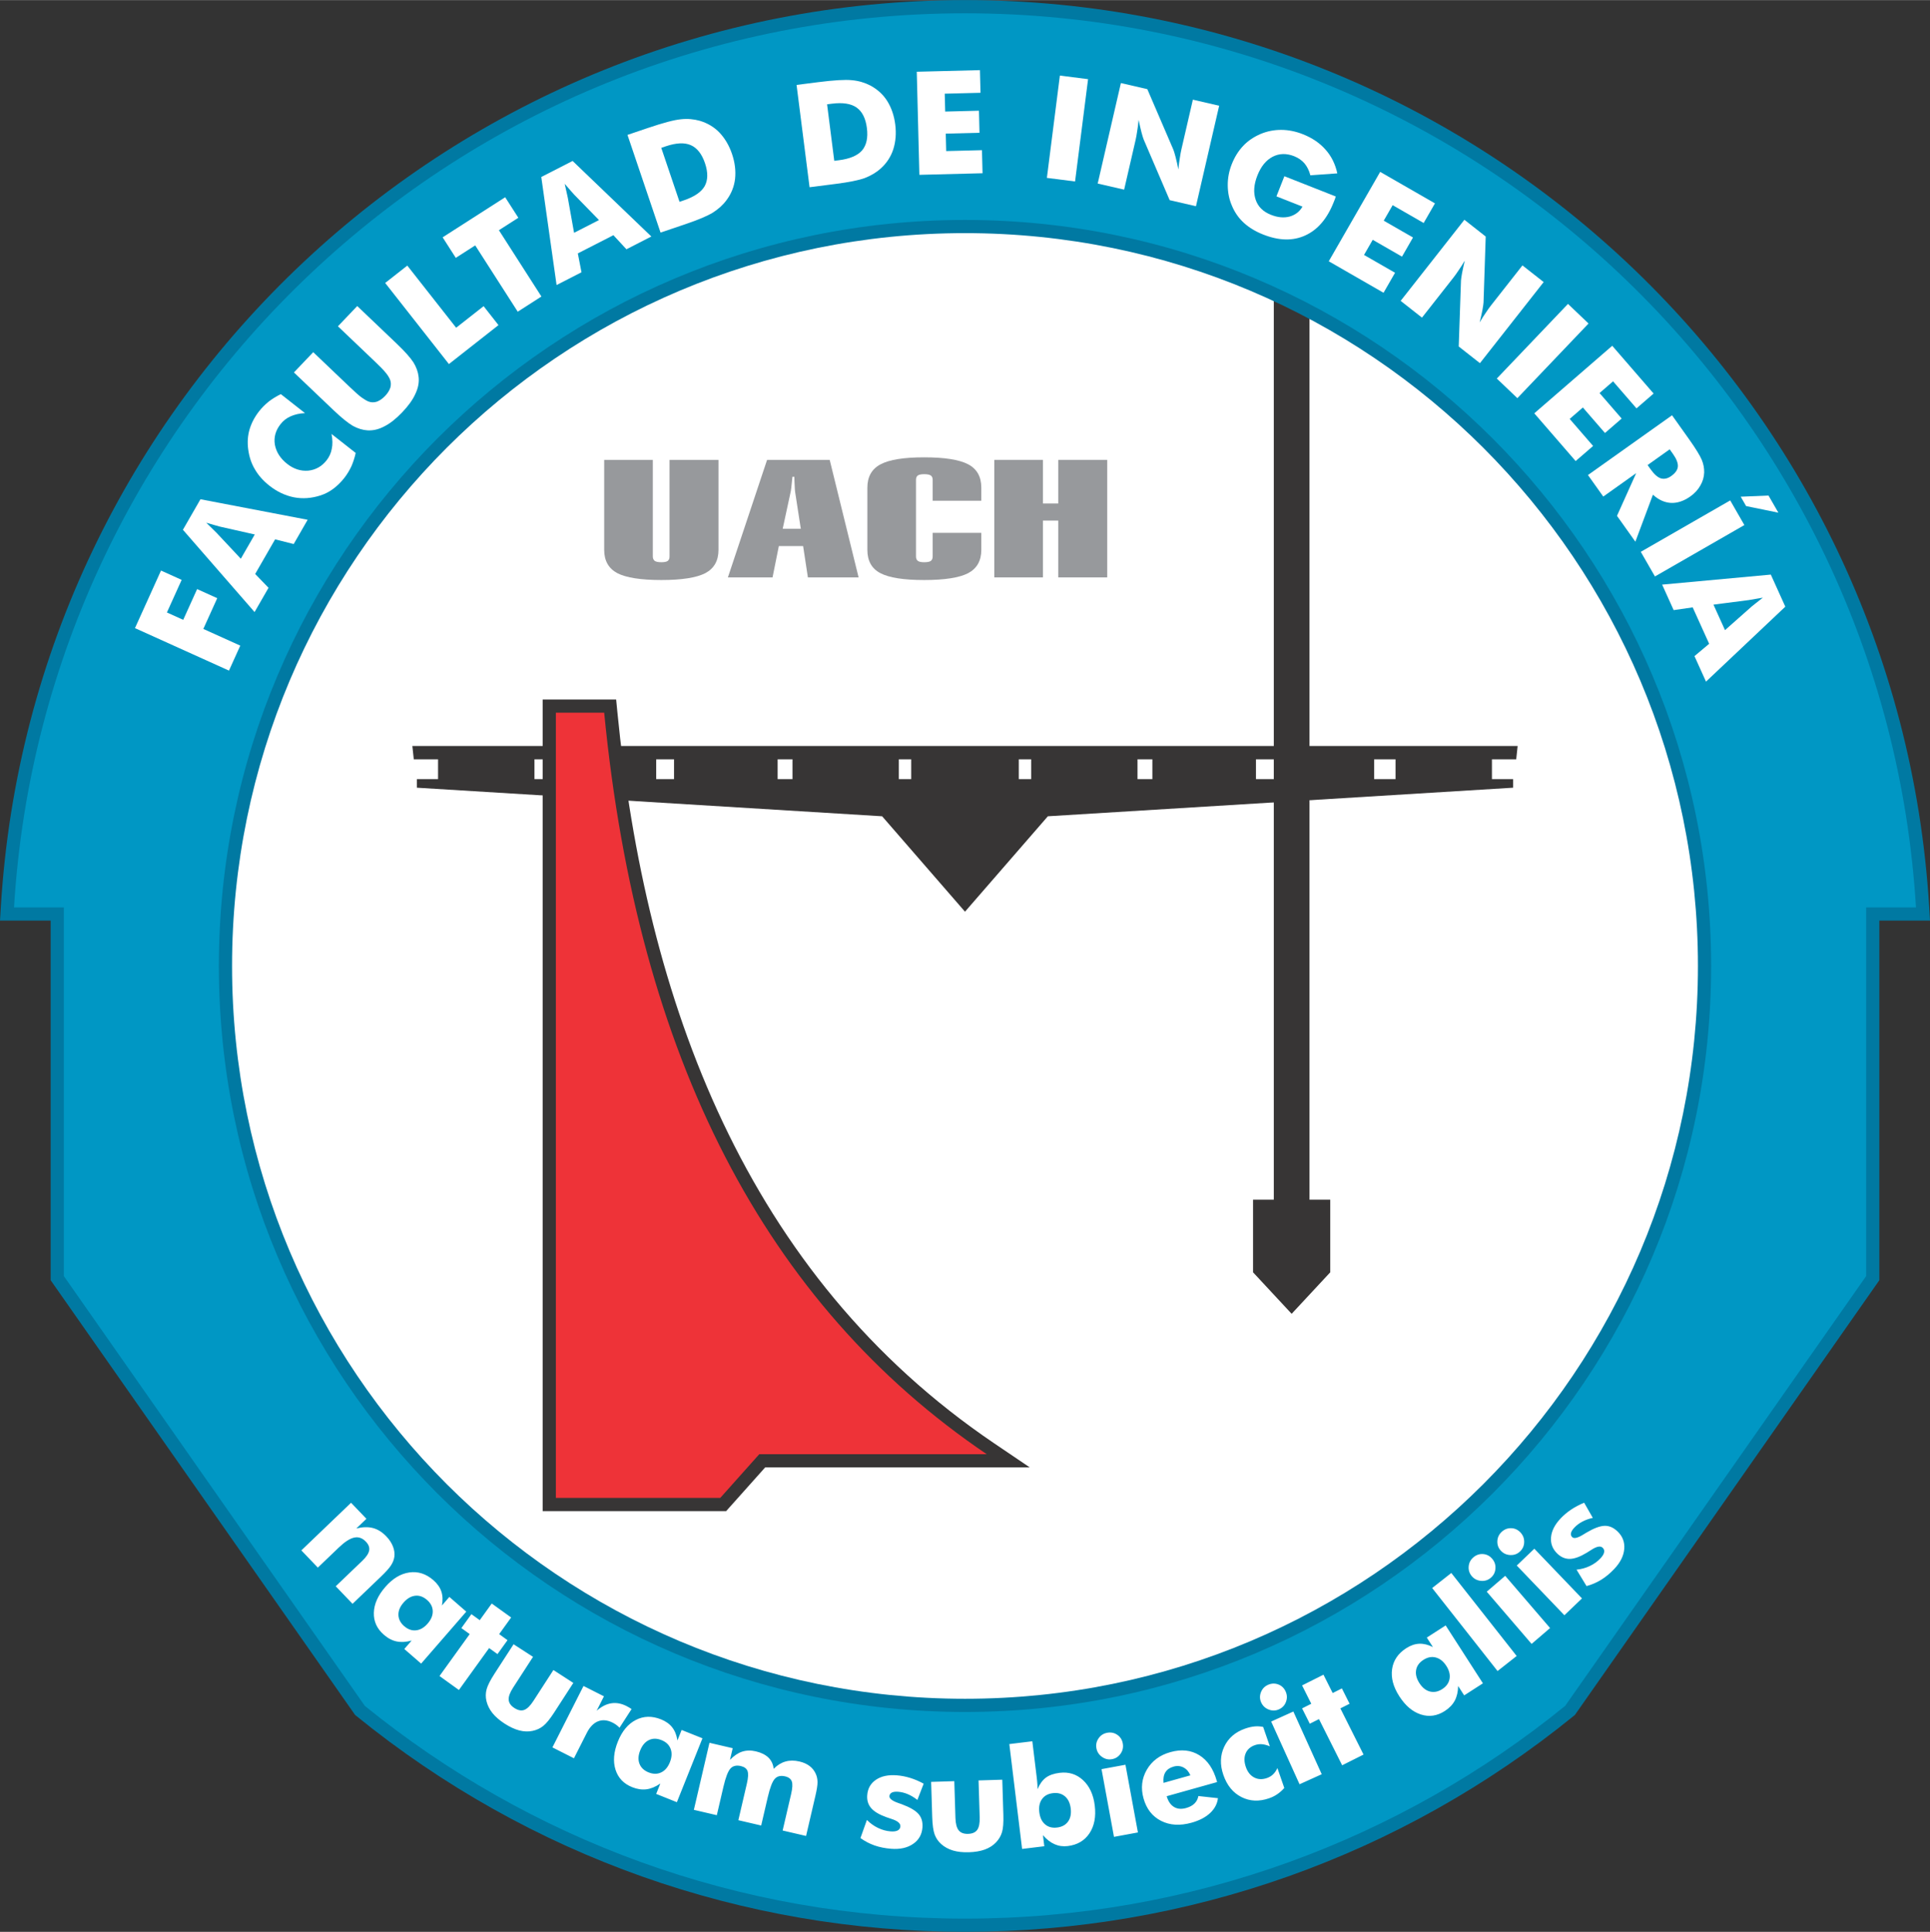 <?xml version="1.0" encoding="UTF-8"?>
<!DOCTYPE svg PUBLIC "-//W3C//DTD SVG 1.0//EN" "http://www.w3.org/TR/2001/REC-SVG-20010904/DTD/svg10.dtd">
<!-- Creator: CorelDRAW 2021.5 -->
<svg xmlns="http://www.w3.org/2000/svg" xml:space="preserve" width="1728px" height="1730px" version="1.0" style="shape-rendering:geometricPrecision; text-rendering:geometricPrecision; image-rendering:optimizeQuality; fill-rule:evenodd; clip-rule:evenodd"
viewBox="0 0 1728 1729.83"
 xmlns:xlink="http://www.w3.org/1999/xlink"
 xmlns:xodm="http://www.corel.com/coreldraw/odm/2003">
 <rect x="0" y="0" width="1728" height="1729.83" fill="#333333" stroke="none"/>
 <defs>
  <style type="text/css">
   <![CDATA[
    .fil0 {fill:white}
    .fil2 {fill:#0079A2}
    .fil3 {fill:#0097C4}
    .fil1 {fill:#373535}
    .fil6 {fill:#EE3338}
    .fil5 {fill:white;fill-rule:nonzero}
    .fil4 {fill:#97999C;fill-rule:nonzero}
   ]]>
  </style>
 </defs>
 <g id="Layer_x0020_1">
  <circle class="fil0" cx="864" cy="864.91" r="662.14"/>
  <path class="fil1" d="M1140.49 1074.23l0 -817.62c10.81,4.93 21.46,10.15 31.95,15.62l0 802 18.58 0 0 65.02 -34.56 37.16 -34.55 -37.16 0 -65.02 18.58 0z"/>
  <g id="_105553476432416">
   <path class="fil2" d="M1682.65 824.28l0 322.06 -272.59 389.3 -1.28 1.04c-154.52,125.48 -345.73,193.15 -544.78,193.15 -199.05,0 -390.26,-67.67 -544.78,-193.15l-1.28 -1.04 -272.59 -389.3 0 -322.06 -45.35 0 0.76 -12.53c27.66,-455.88 406.4,-811.75 863.24,-811.75 456.84,0 835.58,355.87 863.24,811.75l0.76 12.53 -45.35 0zm-818.65 696.86c362.43,0 656.23,-293.8 656.23,-656.23 0,-362.43 -293.8,-656.23 -656.23,-656.23 -362.43,0 -656.23,293.8 -656.23,656.23 0,362.43 293.8,656.23 656.23,656.23z"/>
  </g>
  <path class="fil3" d="M864 11.81c-453.54,0 -824.35,353.93 -851.45,800.66l44.61 0 0 330.15 269.5 384.89c146.68,119.11 333.66,190.51 537.34,190.51 203.68,0 390.66,-71.4 537.34,-190.51l269.5 -384.89 0 -330.15 44.61 0c-27.1,-446.73 -397.91,-800.66 -851.45,-800.66zm0 1521.15l0 0c-368.95,0 -668.04,-299.1 -668.04,-668.05 0,-368.94 299.09,-668.04 668.04,-668.04l0 0 0 0c368.95,0 668.04,299.1 668.04,668.04 0,368.95 -299.09,668.05 -668.04,668.05l0 0z"/>
  <path class="fil1" d="M1358.8 667.95l-1.28 11.93 -21.73 0 0 17.74 18.93 0 0 7.67 -416.53 25.59 -74.19 85.44 -74.19 -85.44 -416.53 -25.59 0 -7.67 18.93 0 0 -17.74 -21.73 0 -1.28 -11.93 989.6 0zm-880.28 29.67l19.17 0 0 -17.74 -19.17 0 0 17.74zm217.72 -17.74l13.32 0 0 17.74 -13.32 0 0 -17.74zm-108.73 17.74l15.98 0 0 -17.74 -15.98 0 0 17.74zm228.34 0l-11.1 0 0 -17.74 11.1 0 0 17.74zm433.63 0l-19.17 0 0 -17.74 19.17 0 0 17.74zm-217.72 -17.74l-13.32 0 0 17.74 13.32 0 0 -17.74zm108.73 17.74l-15.98 0 0 -17.74 15.98 0 0 17.74zm-228.34 0l11.1 0 0 -17.74 -11.1 0 0 17.74z"/>
  <path class="fil4" d="M643.29 411.72l0 80.6c0,9.74 -3.96,16.7 -11.84,20.88 -7.88,4.05 -21.02,6.12 -39.33,6.12 -18.33,0 -31.46,-2.07 -39.35,-6.12 -7.86,-4.18 -11.82,-11.14 -11.82,-20.88l0 -80.6 43.54 0 0 86.52c0,1.86 0.64,3.09 1.78,4.01 1.22,0.77 3.17,1.13 5.85,1.13 2.69,0 4.59,-0.36 5.69,-1.13 1.05,-0.82 1.65,-2.11 1.65,-4.01l0 -86.52 43.83 0 0 0z"/>
  <path class="fil4" d="M700.77 473.42l16.22 0 -4.95 -32.06c-0.33,-1.82 -0.5,-5.12 -0.7,-9.75 -0.08,-2.06 -0.15,-3.62 -0.15,-4.78l-1.69 0c-0.35,4.03 -0.71,7.25 -1,9.59 -0.28,2.48 -0.56,4.03 -0.78,4.81l-6.95 32.19 0 0 0 0zm-49.06 43.55l0 0 35.09 -105.25 56.06 0 25.88 105.25 -45.4 0 -4.28 -28.07 -21.73 0 -5.64 28.07 -39.98 0 0 0z"/>
  <path class="fil4" d="M776.59 436.63c0,-9.8 3.95,-16.79 11.84,-20.93 7.84,-4.19 20.9,-6.25 39,-6.25 18.22,0 31.33,2.06 39.31,6.19 7.9,4.11 11.87,11.12 11.87,20.99l0 11.68 -43.55 0 0 -18.75c0,-1.79 -0.57,-3.1 -1.71,-3.88 -1.12,-0.73 -3.1,-1.15 -5.92,-1.15 -2.65,0 -4.55,0.42 -5.66,1.15 -1.04,0.78 -1.64,2.09 -1.64,3.88l0 68.68c0,1.9 0.6,3.18 1.73,4.01 1.13,0.77 3,1.13 5.57,1.13 2.82,0 4.79,-0.36 5.92,-1.13 1.14,-0.91 1.71,-2.15 1.71,-4.01l0 -21.15 43.55 0 0 15.23c0,9.74 -3.97,16.7 -11.82,20.88 -7.87,4.05 -21,6.12 -39.36,6.12 -18.22,0 -31.22,-2.01 -39.11,-6.12 -7.81,-4.04 -11.73,-11 -11.73,-20.88l0 -55.69 0 0 0 0z"/>
  <polygon class="fil4" points="890.25,516.97 890.25,411.72 933.76,411.72 933.76,450.78 947.49,450.78 947.49,411.72 991.34,411.72 991.34,516.97 947.49,516.97 947.49,466.1 933.76,466.1 933.76,516.97 "/>
  <polygon class="fil5" points="205.01,600.43 120.85,562.39 144.16,510.84 162.64,519.19 149.44,548.38 164.04,554.98 176.49,527.44 194.5,535.58 182.04,563.12 215.12,578.07 "/>
  <path id="_1" class="fil5" d="M215.61 500.25l12.49 -21.72 -31.13 -7.02c-0.91,-0.23 -2.44,-0.67 -4.49,-1.25 -2.05,-0.58 -4.61,-1.31 -7.8,-2.25 1.65,1.55 3.23,3.2 4.76,4.68 1.54,1.48 2.96,2.89 4.38,4.3l21.79 23.26zm12.32 47.76l-64.16 -73.69 15.71 -27.32 95.97 18.37 -12.49 21.73 -16.65 -4.21 -17.84 31.01 11.95 12.39 -12.49 21.72z"/>
  <path id="_2" class="fil5" d="M251.44 352.86l21.63 17c-5.12,0.24 -9.41,1.31 -12.99,2.93 -3.49,1.53 -6.52,3.91 -8.91,6.96 -4.47,5.69 -6.13,11.77 -5.07,18.36 1.25,6.57 4.79,12.31 11.09,17.25 5.78,4.55 12.1,6.56 18.75,6.03 6.63,-0.7 12.15,-3.75 16.46,-9.24 2.39,-3.04 4,-6.55 4.65,-10.31 0.84,-3.78 0.76,-8.27 -0.22,-13.31l21.64 17c-0.95,4.35 -2.23,8.27 -3.89,12.06 -1.77,3.71 -3.83,7.17 -6.31,10.32 -3.11,3.96 -6.49,7.22 -10.04,9.85 -3.55,2.63 -7.36,4.56 -11.53,5.89 -7.88,2.51 -15.72,3.08 -23.44,1.62 -7.82,-1.55 -15.14,-4.99 -22.04,-10.42 -5.59,-4.39 -9.85,-9.22 -12.98,-14.63 -3.21,-5.32 -5.12,-11.26 -6.01,-17.87 -0.84,-6.24 -0.44,-12.18 1.18,-17.8 1.71,-5.72 4.54,-11.21 8.69,-16.5 2.48,-3.14 5.36,-5.97 8.54,-8.56 3.29,-2.51 6.8,-4.68 10.8,-6.63z"/>
  <path id="_3" class="fil5" d="M263.16 333.43l17.29 -18.14 32.53 31.02c4.77,4.54 8.32,7.75 10.64,9.43 2.33,1.68 4.46,3 6.4,3.77 2.39,0.86 4.86,0.89 7.4,0.1 2.53,-0.97 4.96,-2.58 7.37,-5.11 2.41,-2.52 3.9,-5.02 4.75,-7.6 0.67,-2.58 0.52,-5.04 -0.45,-7.39 -0.87,-1.9 -2.2,-4.06 -4.07,-6.21 -1.79,-2.24 -5.16,-5.63 -9.93,-10.18l-4.58 -4.36 -27.95 -26.65 17.29 -18.14 35.33 33.69c7.39,7.04 12.27,12.59 15.02,16.82 2.57,4.23 4.14,8.58 4.6,12.95 0.58,4.83 -0.4,9.97 -2.92,15.24 -2.34,5.26 -6.32,10.75 -11.76,16.45 -5.44,5.7 -10.73,9.94 -15.87,12.53 -5.14,2.77 -10.14,3.9 -15.08,3.65 -4.39,-0.26 -8.81,-1.62 -13.16,-3.98 -4.35,-2.55 -10.13,-7.16 -17.51,-14.2l-6.92 -6.6 -28.42 -27.09z"/>
  <polygon id="_4" class="fil5" points="401.93,325.93 344.87,253.31 364.67,237.75 408.41,293.4 432.99,274.09 446.32,291.05 "/>
  <polygon id="_5" class="fil5" points="463.55,279.04 425.48,219.67 408.09,230.82 396.31,212.44 452.3,176.54 464.09,194.92 446.69,206.07 484.75,265.44 "/>
  <path id="_6" class="fil5" d="M513.99 208.39l22.31 -11.42 -22.29 -22.84c-0.64,-0.68 -1.69,-1.89 -3.1,-3.49 -1.4,-1.61 -3.15,-3.61 -5.31,-6.13 0.54,2.19 0.96,4.44 1.45,6.51 0.48,2.08 0.9,4.04 1.33,6l5.61 31.37zm-15.66 46.77l-13.7 -96.75 28.05 -14.36 70.5 67.65 -22.31 11.43 -11.67 -12.6 -31.85 16.31 3.28 16.9 -22.3 11.42z"/>
  <path id="_7" class="fil5" d="M591.41 208.19l-29.6 -87.48 18.23 -6.17c13.58,-4.59 23.45,-7.25 29.54,-7.81 6.04,-0.68 11.68,-0.13 16.95,1.35 6.83,2.05 12.77,5.5 17.61,10.54 4.89,5.17 8.68,11.52 11.28,19.23 2.61,7.71 3.46,15.06 2.72,22.13 -0.79,6.95 -3.37,13.41 -7.6,19.07 -3.16,4.34 -7.35,8.08 -12.28,11.24 -4.97,3.05 -13.21,6.52 -24.59,10.37l-4.03 1.36 -18.23 6.17zm16.99 -27.56l4.03 -1.37c9.3,-3.15 15.49,-7.42 18.49,-12.66 2.96,-5.37 3.09,-12.23 0.28,-20.55 -2.82,-8.32 -7.09,-13.69 -12.7,-16.16 -5.6,-2.47 -13.12,-2.11 -22.42,1.04l-4.03 1.37 16.35 48.33z"/>
  <path id="_8" class="fil5" d="M724.83 167.58l-11.64 -91.62 19.09 -2.43c14.22,-1.8 24.43,-2.45 30.5,-1.79 6.06,0.53 11.47,2.19 16.35,4.69 6.29,3.37 11.42,7.93 15.17,13.83 3.76,6.03 6.21,13.01 7.24,21.09 1.02,8.07 0.4,15.44 -1.74,22.22 -2.15,6.65 -5.96,12.48 -11.22,17.18 -3.97,3.63 -8.82,6.46 -14.28,8.59 -5.47,1.99 -14.23,3.76 -26.15,5.27l-4.23 0.54 -19.09 2.43zm22.12 -23.65l4.23 -0.54c9.74,-1.23 16.66,-4.2 20.64,-8.74 3.96,-4.67 5.45,-11.37 4.34,-20.08 -1.1,-8.71 -4.22,-14.83 -9.23,-18.36 -5,-3.53 -12.44,-4.67 -22.18,-3.43l-4.23 0.54 6.43 50.61z"/>
  <polygon id="_9" class="fil5" points="823.15,156.48 820.82,64.16 877.37,62.73 877.89,83 845.86,83.81 846.27,99.82 876.49,99.06 876.98,118.81 846.77,119.58 847.16,135.2 879.19,134.39 879.71,155.05 "/>
  <polygon id="_10" class="fil5" points="937.31,159.21 948.95,67.59 974.19,70.8 962.55,162.42 "/>
  <path id="_11" class="fil5" d="M982.81 164.28l20.77 -89.99 23.66 5.46 23.3 54.16c0.42,1.03 1.12,3.18 1.96,6.42 0.84,3.25 1.7,7.02 2.56,11.33 0.37,-3.89 0.74,-7.25 1.28,-10.18 0.42,-2.95 0.91,-5.62 1.43,-7.89l10.25 -44.42 23.54 5.43 -20.77 89.99 -23.54 -5.44 -23.26 -54.28c-0.52,-1.18 -1.09,-3.3 -1.97,-6.42 -0.84,-3.24 -1.69,-7.02 -2.58,-11.2 -0.37,3.89 -0.75,7.25 -1.29,10.17 -0.44,3.08 -0.9,5.63 -1.42,7.9l-10.25 44.42 -23.67 -5.46z"/>
  <path id="_12" class="fil5" d="M1142.85 175.75l7.11 -18.03 46.02 18.15c-0.23,0.6 -0.47,1.2 -0.63,1.97 -0.29,0.72 -0.71,1.8 -1.24,3.12 -5.82,14.78 -14.29,24.64 -25.32,29.73 -11.03,5.09 -23.58,4.86 -37.76,-0.73 -6.97,-2.75 -12.67,-6.24 -17.27,-10.42 -4.6,-4.17 -8.25,-9.36 -10.75,-15.35 -2.48,-5.69 -3.7,-11.73 -3.76,-18.28 -0.06,-6.55 1.18,-12.86 3.6,-18.99 2.51,-6.37 5.91,-11.83 10.21,-16.38 4.29,-4.56 9.55,-8.04 15.58,-10.66 5.99,-2.5 12.15,-3.68 18.53,-3.66 6.38,0.01 12.93,1.35 19.3,3.86 8.41,3.32 15.2,7.94 20.36,13.86 5.21,5.8 8.68,12.86 10.52,21.22l-24.15 1.73c-1.08,-4.31 -2.89,-7.8 -5.23,-10.67 -2.39,-2.75 -5.54,-4.96 -9.27,-6.43 -6.97,-2.75 -13.44,-2.53 -19.21,0.47 -5.93,3.08 -10.49,8.64 -13.71,16.82 -3.22,8.17 -3.69,15.34 -1.5,21.76 2.12,6.25 6.75,10.71 13.72,13.46 6,2.37 11.5,2.87 16.6,1.55 5.15,-1.44 8.95,-4.39 11.57,-8.91l-23.32 -9.19z"/>
  <polygon id="_13" class="fil5" points="1189.69,233.89 1235.72,153.83 1284.77,182.03 1274.66,199.61 1246.89,183.65 1238.91,197.53 1265.11,212.6 1255.26,229.73 1229.05,214.66 1221.26,228.21 1249.03,244.18 1238.73,262.09 "/>
  <path id="_14" class="fil5" d="M1254.06 269.34l57.06 -72.62 19.09 15.01 -1.94 58.92c-0.05,1.11 -0.34,3.35 -0.95,6.64 -0.62,3.3 -1.46,7.08 -2.51,11.34 1.99,-3.36 3.76,-6.24 5.49,-8.66 1.64,-2.49 3.21,-4.71 4.65,-6.54l28.17 -35.85 18.99 14.93 -57.06 72.61 -18.99 -14.92 2.02 -59.02c0.03,-1.3 0.42,-3.46 0.95,-6.65 0.62,-3.29 1.46,-7.07 2.43,-11.24 -1.99,3.37 -3.76,6.25 -5.49,8.66 -1.72,2.6 -3.21,4.71 -4.65,6.54l-28.17 35.85 -19.09 -15z"/>
  <polygon id="_15" class="fil5" points="1340.14,338.9 1403.87,272.06 1422.28,289.62 1358.55,356.46 "/>
  <polygon id="_16" class="fil5" points="1373.7,370.03 1443.5,309.56 1480.54,352.33 1465.22,365.61 1444.24,341.39 1432.14,351.88 1451.93,374.72 1436.99,387.66 1417.2,364.82 1405.39,375.05 1426.36,399.26 1410.74,412.79 "/>
  <path id="_17" class="fil5" d="M1421.77 425.31l75.27 -53.52 15.27 21.48c5.98,8.42 9.68,14.51 11.34,18.4 1.58,3.79 2.23,7.6 2.17,11.29 -0.16,4.24 -1.27,8.03 -3.48,11.83 -2.11,3.72 -5.06,6.93 -8.95,9.69 -5.79,4.12 -11.58,6.02 -17.28,5.79 -5.6,-0.29 -11.13,-2.71 -16.18,-7.36l-15.72 42.09 -16.46 -23.16 17.19 -38.22 -29.47 20.96 -13.7 -19.27zm53.38 -8.95l2.7 3.79c3.14,4.42 6.2,7.16 9.1,8.11 3,0.88 6.06,0.28 9.33,-2.04 3.78,-2.69 5.74,-5.51 5.97,-8.53 0.24,-3.02 -1.24,-6.88 -4.39,-11.3l-2.92 -4.11 -19.79 14.08z"/>
  <path id="_18" class="fil5" d="M1469.06 494.07l80.06 -46.03 12.68 22.06 -80.06 46.03 -12.68 -22.06zm123.17 -35.06l-28.87 -5.9 -4.83 -8.4 24.88 -1.04 8.82 15.34z"/>
  <path id="_19" class="fil5" d="M1534.13 541.36l10.33 22.83 23.89 -21.15c0.72,-0.6 1.97,-1.59 3.64,-2.92 1.67,-1.32 3.76,-2.97 6.38,-5.01 -2.21,0.44 -4.48,0.75 -6.58,1.13 -2.09,0.38 -4.07,0.71 -6.05,1.04l-31.61 4.08zm-45.95 -17.92l97.3 -8.98 12.98 28.72 -71.01 67.12 -10.32 -22.84 13.15 -11.04 -14.74 -32.61 -17.04 2.46 -10.32 -22.83z"/>
  <path class="fil5" d="M269.81 1388.26l44.51 -42.65 13.76 14.36 -9.04 8.66c5.63,-1.38 10.57,-1.5 14.86,-0.39 4.3,1.14 8.28,3.61 11.94,7.43 2.76,2.88 4.74,5.88 5.97,9.03 1.23,3.12 1.66,6.22 1.27,9.31 -0.36,2.6 -1.39,5.17 -3.05,7.74 -1.67,2.56 -4.63,5.86 -8.9,9.95l-25.47 24.41 -15.06 -15.72 23.84 -22.85c3.55,-3.4 5.57,-6.47 6.09,-9.18 0.5,-2.7 -0.48,-5.35 -2.93,-7.9 -3.13,-3.27 -6.61,-4.49 -10.46,-3.66 -3.84,0.8 -8.46,3.78 -13.88,8.97l-18.68 17.91 -14.77 -15.42zm113.07 65.56c3.16,-3.64 4.68,-7.36 4.58,-11.15 -0.09,-3.81 -1.82,-7.15 -5.17,-10.06 -3.35,-2.91 -6.88,-4.16 -10.63,-3.72 -3.75,0.44 -7.21,2.49 -10.39,6.16 -3.14,3.61 -4.67,7.31 -4.54,11.07 0.12,3.77 1.83,7.1 5.15,9.99 3.35,2.91 6.91,4.15 10.66,3.73 3.74,-0.39 7.2,-2.41 10.34,-6.02zm34.6 -10.71l-40.42 46.54 -15.07 -13.08 6.56 -7.56c-4.96,1.36 -9.43,1.61 -13.43,0.79 -3.99,-0.84 -7.79,-2.82 -11.42,-5.98 -6.2,-5.38 -9.2,-11.96 -8.98,-19.71 0.22,-7.76 3.62,-15.46 10.25,-23.08 6.58,-7.58 13.77,-11.92 21.53,-13.01 7.78,-1.11 14.96,1.21 21.53,6.92 3.49,3.03 5.86,6.41 7.11,10.09 1.23,3.69 1.42,7.89 0.54,12.55l6.64 -7.64 15.16 13.17zm-23.98 57.66l27.04 -37.55 -7.47 -5.38 8.99 -12.48 7.47 5.39 10.74 -14.91 17.38 12.51 -10.74 14.91 7.48 5.4 -8.98 12.47 -7.49 -5.39 -27.04 37.54 -17.38 -12.51zm119.82 6.17l-17.11 26.44c-3.78,5.85 -7.04,9.86 -9.81,12.07 -2.76,2.23 -5.97,3.7 -9.61,4.45 -3.74,0.8 -7.72,0.66 -11.87,-0.41 -4.13,-1.09 -8.52,-3.13 -13.12,-6.1 -4.58,-2.97 -8.21,-6.11 -10.88,-9.42 -2.67,-3.35 -4.45,-6.93 -5.37,-10.75 -0.85,-3.56 -0.81,-7.08 0.11,-10.53 0.93,-3.44 3.27,-8.08 7.04,-13.92l17.12 -26.45 17.42 11.27 -17.87 27.62c-2.81,4.34 -4.12,7.93 -3.94,10.8 0.21,2.87 1.9,5.32 5.11,7.4 3.24,2.1 6.2,2.67 8.83,1.7 2.65,-0.99 5.39,-3.69 8.24,-8.1l17.87 -27.62 17.84 11.55zm-18.72 57.74l27.84 -55 18.29 9.26 -6.55 12.95c4.28,-3.76 8.63,-6 13.1,-6.7 4.47,-0.7 9.02,0.13 13.67,2.48 0.76,0.39 1.51,0.79 2.26,1.24 0.76,0.45 1.52,0.93 2.26,1.45l-10.79 16.7c-0.95,-0.98 -1.95,-1.86 -3,-2.62 -1.03,-0.73 -2.08,-1.38 -3.12,-1.9 -4.72,-2.39 -9.09,-2.81 -13.12,-1.21 -4,1.6 -7.35,5.04 -10.04,10.33l-11.52 22.77 -19.28 -9.75zm105.16 13.32c1.79,-4.47 2.01,-8.49 0.67,-12.03 -1.34,-3.56 -4.07,-6.16 -8.19,-7.81 -4.12,-1.65 -7.86,-1.66 -11.26,-0.02 -3.39,1.65 -5.99,4.72 -7.79,9.22 -1.78,4.45 -2.01,8.44 -0.66,11.95 1.35,3.53 4.07,6.11 8.15,7.75 4.12,1.65 7.88,1.65 11.29,0.03 3.4,-1.6 6.01,-4.64 7.79,-9.09zm29.17 -21.47l-22.9 57.23 -18.53 -7.41 3.71 -9.29c-4.23,2.91 -8.37,4.62 -12.42,5.15 -4.05,0.51 -8.29,-0.11 -12.75,-1.89 -7.63,-3.05 -12.62,-8.28 -14.96,-15.68 -2.33,-7.4 -1.65,-15.79 2.11,-25.17 3.73,-9.32 9.09,-15.77 16.07,-19.35 6.98,-3.6 14.52,-3.77 22.6,-0.53 4.3,1.72 7.64,4.13 10.03,7.19 2.38,3.09 3.94,6.99 4.63,11.69l3.76 -9.4 18.65 7.46zm71.79 82.58l7.62 -32.75c1.21,-5.19 1.39,-8.94 0.58,-11.22 -0.84,-2.27 -2.84,-3.79 -6.01,-4.52 -3.95,-0.92 -7.04,-0.19 -9.22,2.22 -2.18,2.38 -4.28,7.83 -6.27,16.35l-5.92 25.45 -20.43 -4.76 7.62 -32.75c1.23,-5.27 1.42,-9.03 0.61,-11.26 -0.83,-2.24 -2.81,-3.73 -5.98,-4.47 -3.97,-0.92 -7.05,-0.2 -9.26,2.15 -2.21,2.33 -4.34,7.8 -6.35,16.4l-5.92 25.45 -20.55 -4.79 13.97 -60.04 20.8 4.84 -2.44 10.47c3.49,-3.66 7.09,-6.11 10.83,-7.36 3.75,-1.22 7.84,-1.34 12.26,-0.31 4.89,1.14 8.65,3.02 11.34,5.61 2.66,2.61 4.24,5.95 4.7,10.04 3.22,-3.28 6.74,-5.43 10.54,-6.51 3.8,-1.09 7.98,-1.1 12.54,-0.04 3.61,0.84 6.64,2.19 9.05,4.03 2.44,1.84 4.29,4.19 5.56,7.03 1.02,2.23 1.53,4.7 1.57,7.38 0.02,2.68 -0.63,6.87 -1.96,12.57l-0.31 1.32 -7.99 34.35 -20.98 -4.88zm69.67 6.76l5.77 -16.21c2.97,3 6.28,5.38 9.96,7.15 3.67,1.76 7.44,2.8 11.3,3.09 2.72,0.21 4.81,-0.07 6.31,-0.83 1.48,-0.77 2.29,-1.98 2.41,-3.64 0.21,-2.72 -2.48,-4.96 -8.11,-6.74 -1.84,-0.58 -3.31,-1.09 -4.42,-1.51 -6.35,-2.28 -10.89,-4.96 -13.62,-8.1 -2.7,-3.13 -3.89,-7 -3.54,-11.61 0.45,-5.98 3.06,-10.57 7.82,-13.8 4.74,-3.23 10.96,-4.56 18.62,-3.98 3.93,0.3 7.91,1.07 11.93,2.29 4,1.22 8.07,2.96 12.18,5.19l-5.64 14.57c-2.74,-2.17 -5.54,-3.87 -8.43,-5.11 -2.89,-1.24 -5.8,-1.99 -8.77,-2.21 -2.48,-0.19 -4.38,0.06 -5.68,0.73 -1.33,0.68 -2.04,1.75 -2.15,3.2 -0.16,2.21 2.54,4.27 8.1,6.2 1.28,0.45 2.22,0.79 2.87,1.01 7.33,2.71 12.36,5.64 15.08,8.78 2.73,3.11 3.89,7.14 3.51,12.11 -0.48,6.27 -3.27,11.18 -8.39,14.68 -5.13,3.51 -11.66,4.96 -19.61,4.35 -5.4,-0.41 -10.36,-1.41 -14.9,-2.99 -4.52,-1.6 -8.72,-3.8 -12.6,-6.62zm126.98 -52.26l0.97 31.49c0.22,6.95 -0.19,12.11 -1.21,15.5 -1,3.41 -2.8,6.44 -5.37,9.13 -2.62,2.79 -5.97,4.93 -9.99,6.41 -4.02,1.46 -8.79,2.27 -14.27,2.44 -5.45,0.17 -10.22,-0.35 -14.3,-1.56 -4.1,-1.23 -7.6,-3.16 -10.54,-5.78 -2.72,-2.44 -4.69,-5.36 -5.89,-8.72 -1.19,-3.36 -1.91,-8.51 -2.13,-15.46l-0.97 -31.49 20.74 -0.64 1.02 32.88c0.15,5.17 1.12,8.87 2.9,11.13 1.8,2.24 4.59,3.3 8.42,3.18 3.85,-0.12 6.61,-1.33 8.22,-3.63 1.62,-2.32 2.34,-6.1 2.18,-11.35l-1.02 -32.87 21.24 -0.66zm33.16 29.14c0.58,4.78 2.28,8.39 5.11,10.81 2.82,2.45 6.4,3.42 10.77,2.89 4.4,-0.54 7.69,-2.32 9.86,-5.36 2.17,-3.03 2.97,-6.95 2.38,-11.77 -0.58,-4.75 -2.3,-8.37 -5.15,-10.79 -2.86,-2.44 -6.48,-3.41 -10.85,-2.87 -4.36,0.53 -7.6,2.33 -9.75,5.38 -2.17,3.04 -2.95,6.95 -2.37,11.71zm-26.85 -61.04l20.59 -2.51 3.9 32c0.32,2.58 0.52,4.74 0.62,6.47 0.13,1.73 0.15,3.24 0.09,4.5 1.99,-4.67 4.49,-8.12 7.51,-10.38 3.02,-2.26 7.15,-3.7 12.36,-4.34 8.14,-0.99 15.13,1.2 20.93,6.58 5.79,5.38 9.3,12.95 10.48,22.67 1.23,10.07 -0.37,18.37 -4.75,24.95 -4.38,6.55 -10.85,10.34 -19.41,11.39 -4.22,0.51 -8.15,-0.04 -11.83,-1.67 -3.68,-1.61 -7.16,-4.31 -10.39,-8.09l1.21 9.92 -19.87 2.42 -11.44 -93.91zm77.98 3.75c-0.6,-3.24 0.06,-6.22 1.94,-8.92 1.87,-2.69 4.43,-4.35 7.68,-4.95 3.36,-0.62 6.38,-0.01 9.04,1.81 2.69,1.81 4.33,4.39 4.94,7.71 0.61,3.32 -0.01,6.36 -1.9,9.1 -1.87,2.76 -4.44,4.42 -7.72,5.02 -3.22,0.6 -6.18,-0.07 -8.95,-2.01 -2.75,-1.93 -4.44,-4.52 -5.03,-7.76zm15.73 79.34l-11.16 -60.63 21.43 -3.95 11.16 60.63 -21.43 3.95zm68.39 -55.09c-1.35,-3.26 -3.39,-5.6 -6.13,-7.04 -2.74,-1.42 -5.71,-1.69 -8.88,-0.8 -3.41,0.96 -5.86,2.64 -7.36,5.07 -1.49,2.43 -2.05,5.6 -1.66,9.51l24.03 -6.74zm23.93 6.03l-45.13 12.66c1.32,4.57 3.5,7.76 6.5,9.6 3,1.84 6.62,2.17 10.86,0.98 3.17,-0.89 5.69,-2.22 7.52,-4.03 1.85,-1.82 3,-4.05 3.48,-6.71l17.53 1.92c-0.61,5.08 -2.96,9.53 -7.04,13.33 -4.08,3.81 -9.59,6.67 -16.54,8.62 -10.35,2.9 -19.43,2.36 -27.3,-1.62 -7.85,-3.99 -13.11,-10.69 -15.74,-20.08 -2.59,-9.25 -1.62,-17.81 2.9,-25.68 4.55,-7.85 11.59,-13.14 21.14,-15.81 9.83,-2.76 18.47,-1.83 25.88,2.76 7.43,4.6 12.64,12.29 15.66,23.06l0.28 1zm47.23 -32.02c-2.62,-1.08 -4.98,-1.72 -7.11,-1.88 -2.13,-0.17 -4.21,0.11 -6.24,0.81 -4.07,1.42 -6.86,3.88 -8.33,7.41 -1.46,3.53 -1.4,7.59 0.2,12.21 1.54,4.45 4.04,7.58 7.46,9.37 3.41,1.77 7.22,1.95 11.45,0.48 2.09,-0.72 3.9,-1.81 5.44,-3.27 1.52,-1.45 2.83,-3.34 3.89,-5.65l6.17 17.82c-1.98,2.23 -4.09,4.11 -6.33,5.61 -2.22,1.52 -4.65,2.71 -7.27,3.62 -8.96,3.11 -17.22,2.75 -24.76,-1.08 -7.54,-3.82 -12.94,-10.42 -16.19,-19.81 -3.15,-9.09 -2.9,-17.54 0.76,-25.29 3.66,-7.75 9.94,-13.17 18.82,-16.24 2.96,-1.03 5.73,-1.66 8.31,-1.91 2.59,-0.24 5.15,-0.11 7.72,0.43l6.01 17.37zm-7.75 -39.25c-1.36,-3 -1.43,-6.05 -0.26,-9.12 1.17,-3.06 3.25,-5.29 6.27,-6.65 3.11,-1.41 6.19,-1.54 9.21,-0.42 3.04,1.12 5.25,3.23 6.65,6.3 1.39,3.08 1.51,6.18 0.33,9.29 -1.14,3.13 -3.24,5.36 -6.28,6.73 -2.98,1.35 -6.01,1.42 -9.17,0.2 -3.14,-1.22 -5.39,-3.33 -6.75,-6.33zm34.34 73.23l-25.41 -56.16 19.86 -8.98 25.4 56.16 -19.85 8.98zm38.14 -16.99l-20.74 -41.36 -8.23 4.13 -6.9 -13.74 8.23 -4.13 -8.23 -16.43 19.14 -9.6 8.24 16.43 8.25 -4.14 6.89 13.74 -8.25 4.14 20.74 41.36 -19.14 9.6zm93.26 -89.03c-2.6,-4.04 -5.75,-6.55 -9.42,-7.51 -3.67,-0.98 -7.37,-0.26 -11.1,2.14 -3.74,2.4 -5.92,5.44 -6.54,9.16 -0.63,3.73 0.36,7.62 2.99,11.7 2.59,4.03 5.71,6.53 9.36,7.46 3.65,0.94 7.33,0.23 11.03,-2.14 3.73,-2.41 5.92,-5.47 6.57,-9.19 0.67,-3.7 -0.29,-7.59 -2.89,-11.62zm-0.58 -36.21l33.35 51.84 -16.78 10.8 -5.41 -8.41c-0.09,5.14 -1.1,9.5 -3.01,13.11 -1.93,3.59 -4.89,6.69 -8.93,9.29 -6.91,4.44 -14.07,5.48 -21.45,3.1 -7.38,-2.39 -13.82,-7.81 -19.28,-16.31 -5.44,-8.44 -7.58,-16.55 -6.46,-24.31 1.12,-7.78 5.35,-14.02 12.67,-18.73 3.89,-2.5 7.8,-3.83 11.68,-3.99 3.89,-0.15 7.97,0.84 12.21,2.99l-5.48 -8.51 16.89 -10.87zm46.45 40.84l-58.53 -74.33 17.13 -13.48 58.52 74.33 -17.12 13.48zm-23.04 -84.93c-2.14,-2.5 -3.07,-5.4 -2.81,-8.68 0.26,-3.27 1.64,-5.99 4.15,-8.15 2.59,-2.23 5.5,-3.22 8.72,-2.99 3.23,0.22 5.95,1.62 8.15,4.18 2.2,2.56 3.19,5.5 2.93,8.82 -0.22,3.33 -1.61,6.06 -4.14,8.23 -2.48,2.13 -5.37,3.05 -8.75,2.76 -3.34,-0.28 -6.1,-1.67 -8.25,-4.17zm53.53 60.63l-40.16 -46.76 16.53 -14.2 40.17 46.76 -16.54 14.2zm-27.39 -83.29c-2.28,-2.37 -3.37,-5.22 -3.28,-8.51 0.08,-3.28 1.31,-6.07 3.7,-8.36 2.46,-2.37 5.32,-3.51 8.54,-3.46 3.24,0.04 6.03,1.29 8.37,3.73 2.33,2.44 3.48,5.32 3.41,8.65 -0.04,3.33 -1.28,6.13 -3.69,8.44 -2.36,2.26 -5.2,3.33 -8.58,3.23 -3.36,-0.1 -6.19,-1.34 -8.47,-3.72zm56.75 57.63l-42.65 -44.51 15.73 -15.07 42.66 44.5 -15.74 15.08zm19.82 -26.13l-8.95 -14.7c4.2,-0.41 8.14,-1.48 11.83,-3.23 3.68,-1.74 6.86,-4.01 9.52,-6.82 1.88,-1.98 2.98,-3.78 3.33,-5.43 0.34,-1.63 -0.1,-3.02 -1.31,-4.16 -1.98,-1.88 -5.41,-1.19 -10.34,2.05 -1.61,1.06 -2.93,1.88 -3.96,2.48 -5.77,3.49 -10.71,5.33 -14.86,5.47 -4.14,0.13 -7.9,-1.39 -11.26,-4.56 -4.36,-4.13 -6.28,-9.04 -5.79,-14.77 0.48,-5.72 3.37,-11.38 8.66,-16.97 2.7,-2.86 5.8,-5.47 9.29,-7.82 3.47,-2.33 7.37,-4.4 11.7,-6.19l7.76 13.57c-3.41,0.76 -6.49,1.86 -9.28,3.32 -2.79,1.46 -5.2,3.25 -7.25,5.42 -1.7,1.8 -2.7,3.43 -3,4.87 -0.32,1.45 0.07,2.68 1.13,3.68 1.61,1.52 4.91,0.72 9.91,-2.38 1.16,-0.71 2.02,-1.22 2.6,-1.59 6.72,-3.99 12.16,-6.04 16.32,-6.19 4.13,-0.15 8,1.49 11.61,4.92 4.57,4.32 6.62,9.58 6.11,15.76 -0.5,6.2 -3.49,12.18 -8.98,17.97 -3.72,3.94 -7.62,7.16 -11.71,9.69 -4.08,2.5 -8.44,4.37 -13.08,5.61z"/>
  <g id="_105553476434272">
   <path class="fil1" d="M685.09 1313.94l-34.93 39.14 -164.28 0 0 -726.76 65.78 0 1.04 10.66c25.24,258.94 114.72,504.66 337.37,655.37l31.9 21.59 -236.88 0z"/>
  </g>
  <path class="fil6" d="M497.69 638.13l43.26 0c30.07,308.55 144.27,529.82 342.5,664l-203.65 0 -34.93 39.14 -147.18 0 0 -703.14 0 0z"/>
 </g>
</svg>
